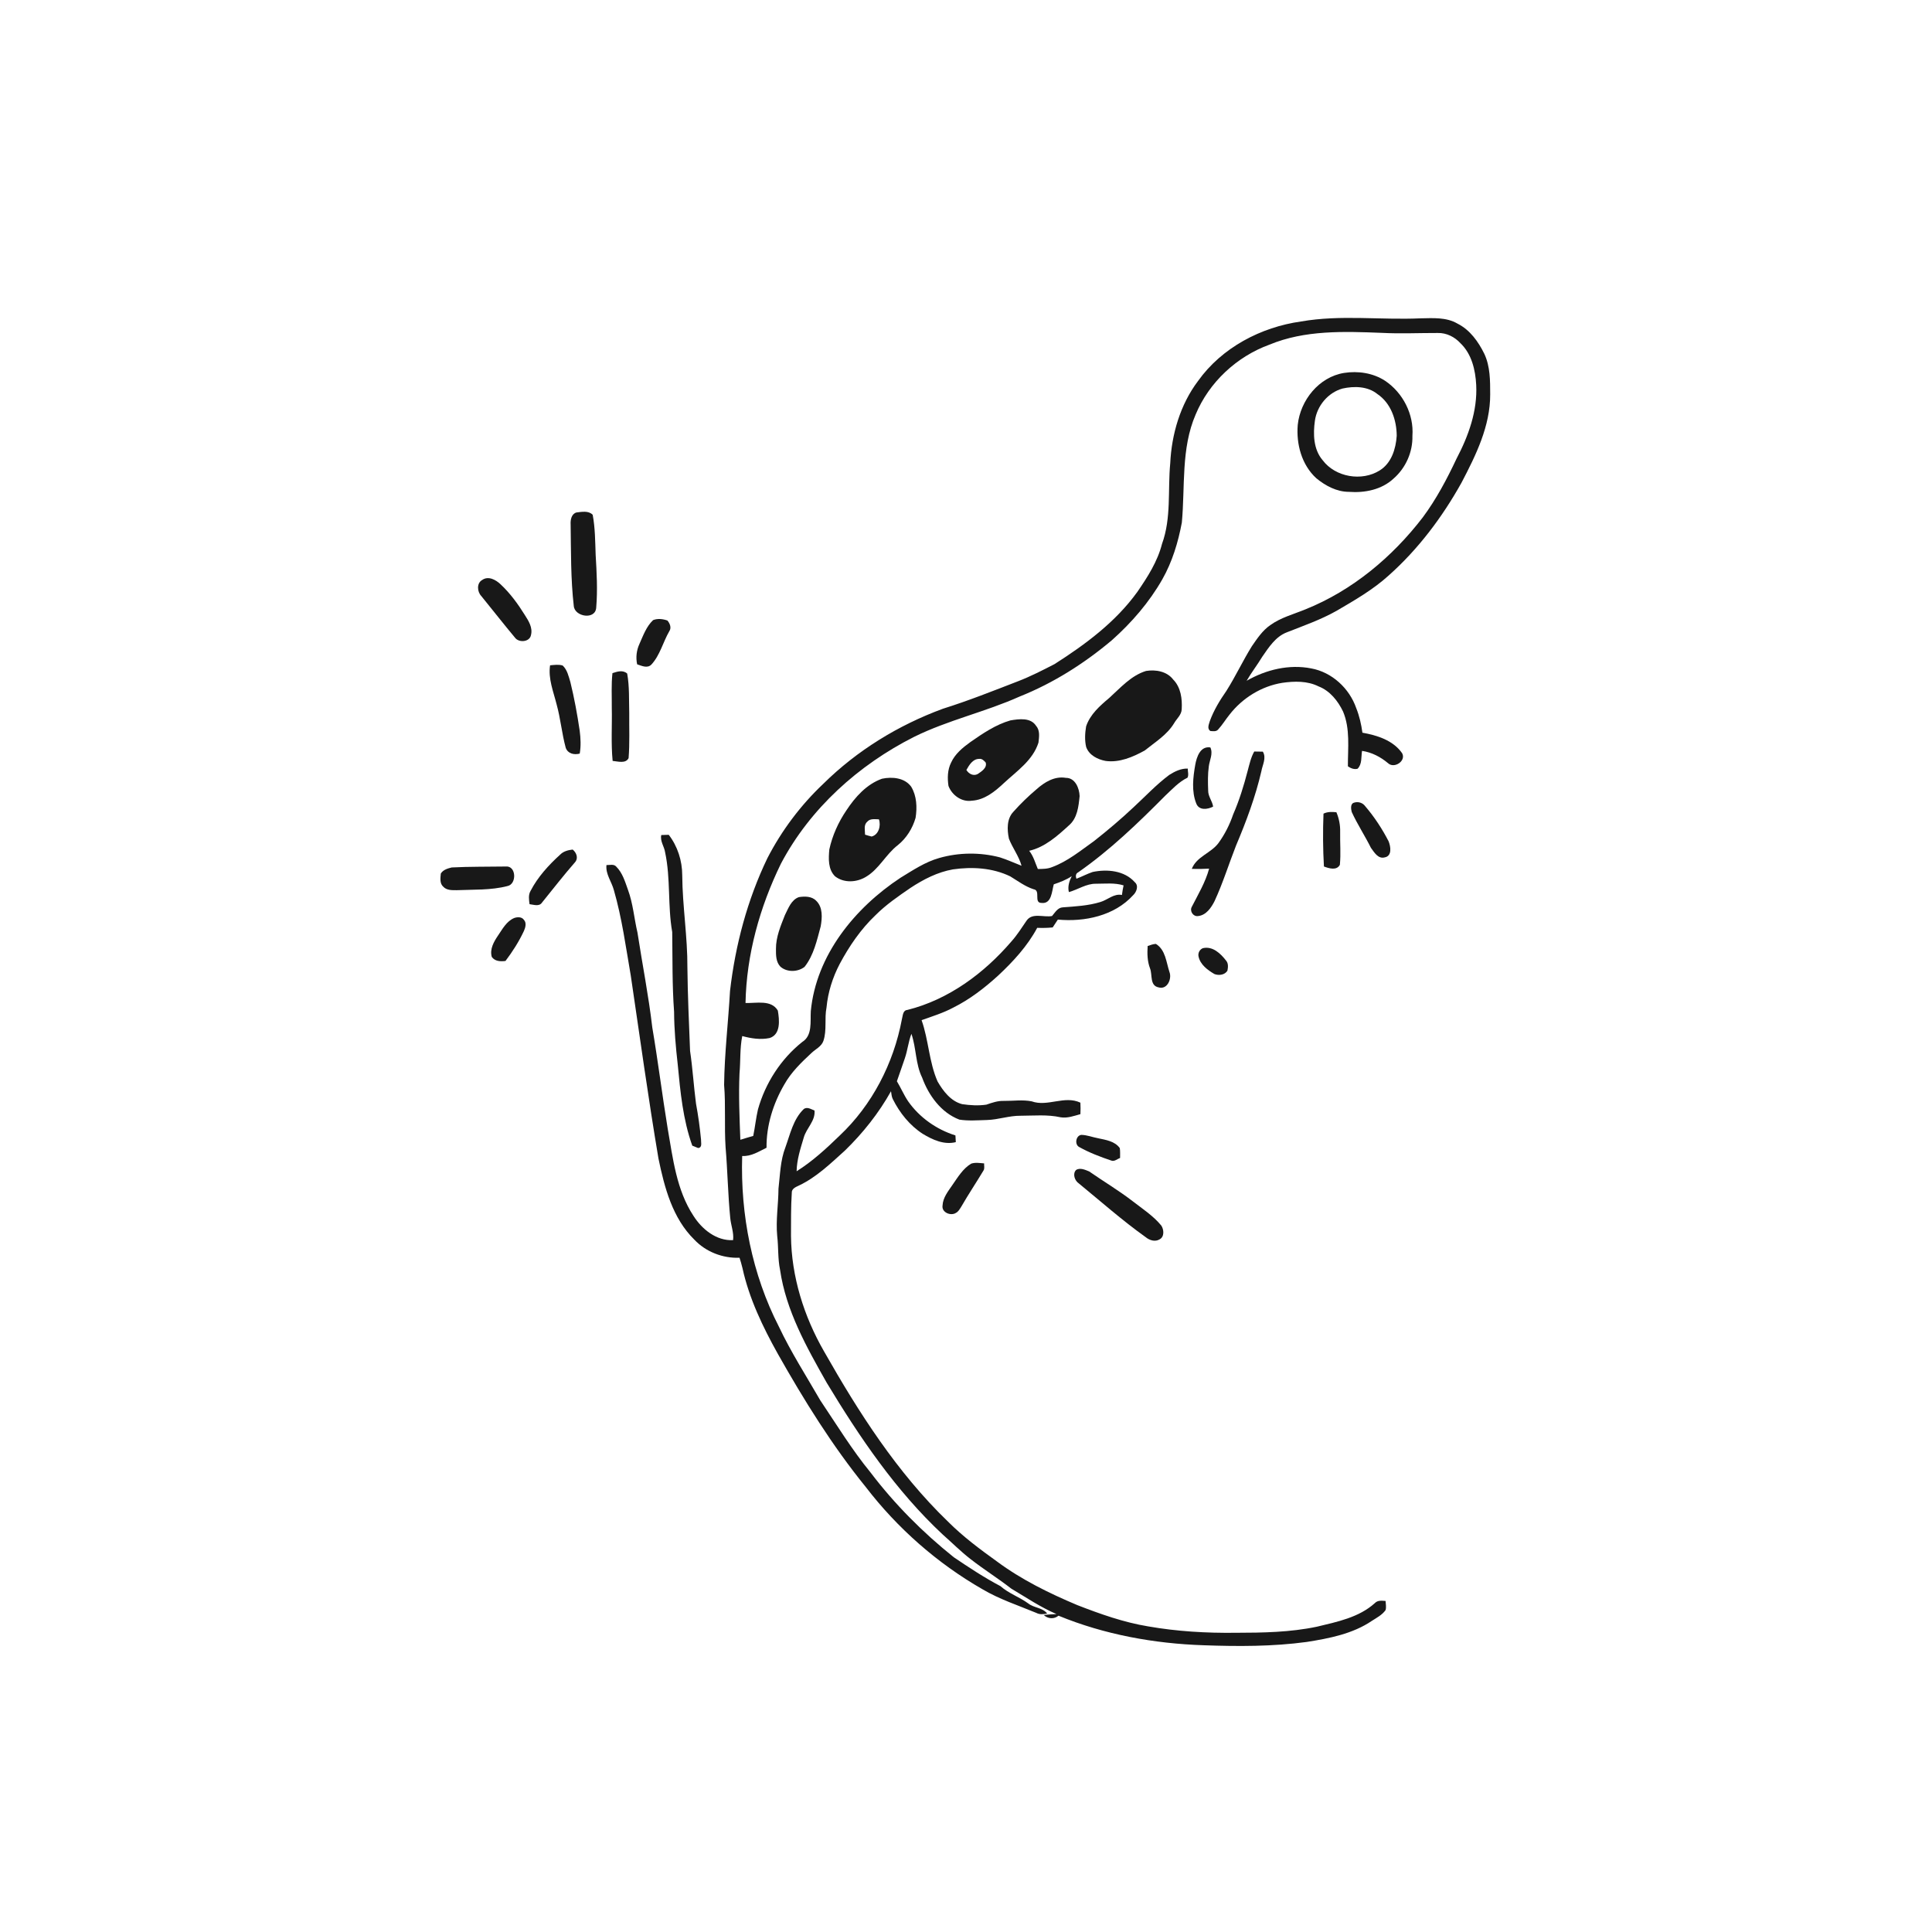 <svg xmlns="http://www.w3.org/2000/svg" width="1024pt" height="1024pt" viewBox="0 0 1024 1024" version="1.1">
<g id="#ffffffff">
<path fill="#ffffff" opacity="0" d=" M 0.00 0.00 L 1024.00 0.00 L 1024.00 1024.00 L 0.00 1024.00 L 0.00 0.00 M 689.60 170.39 C 668.33 173.36 647.59 184.24 634.97 201.95 C 625.57 214.43 620.99 230.07 620.25 245.55 C 618.89 259.77 620.90 274.54 615.90 288.24 C 613.51 297.63 608.22 305.86 602.79 313.75 C 591.31 329.68 575.29 341.57 558.89 352.01 C 552.61 355.24 546.30 358.48 539.71 361.03 C 526.48 366.14 513.29 371.41 499.75 375.65 C 476.18 384.32 454.30 397.73 436.40 415.40 C 424.38 426.75 414.31 440.15 406.74 454.84 C 396.10 476.92 389.74 500.92 386.93 525.21 C 385.99 541.81 384.00 558.36 383.79 575.00 C 384.70 585.99 383.85 597.03 384.57 608.03 C 385.63 620.51 385.82 633.05 387.04 645.52 C 387.40 649.47 389.04 653.28 388.55 657.30 C 379.71 657.76 372.07 651.54 367.56 644.44 C 358.53 630.71 356.67 614.04 353.90 598.24 C 350.98 580.39 348.75 562.42 345.73 544.59 C 343.77 527.74 340.45 511.09 337.88 494.33 C 336.10 486.75 335.53 478.88 332.81 471.54 C 331.29 467.27 329.94 462.64 326.65 459.35 C 325.34 457.81 323.17 458.56 321.44 458.50 C 320.90 463.32 324.21 467.33 325.38 471.82 C 329.66 486.66 331.71 502.00 334.34 517.19 C 339.13 549.48 343.56 581.85 349.00 614.05 C 352.17 629.39 356.44 645.68 367.98 657.01 C 374.08 663.51 383.09 666.99 391.97 666.63 C 392.53 668.44 393.09 670.25 393.52 672.11 C 397.06 688.25 404.29 703.28 412.30 717.63 C 426.15 742.17 441.08 766.21 458.86 788.13 C 475.67 810.03 496.79 828.60 520.74 842.34 C 529.72 847.65 539.67 850.89 549.27 854.87 C 551.07 855.83 553.09 855.62 555.02 855.21 C 552.62 852.04 548.05 852.27 545.02 849.87 C 540.31 846.44 534.63 844.56 530.25 840.68 C 521.66 836.16 513.56 830.79 505.52 825.37 C 489.12 812.26 474.16 797.23 461.45 780.50 C 451.57 768.44 443.44 755.12 434.77 742.21 C 427.32 729.29 419.24 716.70 412.85 703.20 C 398.60 675.42 392.41 643.81 393.37 612.70 C 398.16 612.99 402.16 610.32 406.28 608.33 C 406.14 596.56 409.80 584.91 415.70 574.80 C 419.32 568.32 424.71 563.11 430.10 558.11 C 432.25 556.04 435.42 554.69 436.43 551.67 C 438.34 545.98 436.90 539.84 438.07 534.00 C 438.83 525.91 441.31 518.05 445.08 510.87 C 450.14 501.42 456.25 492.45 464.06 485.05 C 469.62 479.49 476.12 475.03 482.58 470.60 C 489.45 466.08 496.90 462.23 505.08 460.79 C 515.27 459.32 526.07 459.95 535.46 464.50 C 539.48 466.94 543.28 469.84 547.82 471.32 C 551.80 471.87 547.70 478.58 552.02 478.57 C 557.44 479.22 557.47 472.38 558.53 468.71 C 561.84 467.60 565.12 466.34 568.04 464.39 C 566.74 466.99 565.80 469.89 566.52 472.82 C 571.36 471.51 575.76 468.30 580.92 468.40 C 585.79 468.41 590.78 467.79 595.52 469.27 C 595.17 470.95 594.85 472.65 594.65 474.36 C 590.38 473.47 587.11 476.95 583.25 478.08 C 576.81 480.07 570.00 480.40 563.32 480.91 C 560.56 481.05 559.21 483.68 557.59 485.51 C 553.15 486.36 547.06 483.54 544.06 488.03 C 541.49 491.76 539.08 495.64 536.04 499.02 C 521.56 515.88 502.73 529.85 480.91 535.29 C 478.40 535.50 478.54 538.50 478.00 540.33 C 473.62 563.58 462.27 585.69 444.97 601.95 C 437.90 608.81 430.60 615.55 422.22 620.79 C 422.33 614.66 424.26 608.78 426.00 602.97 C 427.38 597.94 432.26 594.13 431.71 588.59 C 429.91 587.96 427.73 586.38 425.93 587.90 C 420.43 593.26 418.82 601.08 416.30 608.05 C 413.57 615.06 413.48 622.65 412.61 630.02 C 412.57 638.37 411.14 646.69 411.93 655.04 C 412.65 661.03 412.21 667.12 413.45 673.06 C 416.60 694.71 427.54 714.07 438.15 732.84 C 455.61 761.78 474.82 790.15 499.66 813.33 C 504.63 817.68 509.27 822.42 514.53 826.44 C 521.50 831.88 529.02 836.57 535.99 842.00 C 543.88 846.68 551.51 851.88 559.97 855.49 C 557.71 855.62 555.45 855.69 553.23 856.02 C 555.44 858.06 558.68 858.30 561.03 856.35 C 585.37 866.36 611.72 871.15 637.97 872.02 C 656.17 872.67 674.50 872.72 692.58 870.27 C 704.53 868.37 716.94 866.00 727.13 859.08 C 729.71 857.42 732.59 855.95 734.39 853.37 C 734.84 851.78 734.47 850.13 734.38 848.54 C 732.40 848.40 730.19 848.09 728.69 849.69 C 720.25 857.31 708.69 859.61 697.97 862.19 C 683.86 865.15 669.36 865.39 655.00 865.41 C 639.48 865.60 623.92 864.70 608.62 862.03 C 595.64 859.90 583.21 855.49 570.99 850.74 C 556.08 844.46 541.42 837.27 528.39 827.60 C 519.34 821.10 510.36 814.40 502.48 806.51 C 475.52 780.52 455.16 748.68 436.78 716.30 C 426.08 697.71 419.45 676.58 419.24 655.04 C 419.27 647.45 419.17 639.85 419.66 632.27 C 419.51 630.06 421.76 629.15 423.40 628.38 C 432.75 623.97 440.23 616.66 447.83 609.82 C 457.37 600.55 465.75 590.00 472.25 578.38 C 472.50 579.78 472.54 581.27 473.22 582.57 C 476.88 589.88 482.17 596.50 489.09 600.97 C 494.31 604.11 500.37 606.93 506.60 605.35 C 506.55 604.46 506.45 602.69 506.40 601.80 C 496.38 598.65 487.37 592.32 481.32 583.70 C 479.05 580.33 477.48 576.56 475.37 573.09 C 476.76 569.00 478.25 564.95 479.61 560.85 C 481.05 556.63 481.46 552.12 483.07 547.96 C 485.69 555.53 485.19 563.90 488.76 571.18 C 492.22 580.62 498.81 589.74 508.48 593.42 C 513.29 594.18 518.21 593.76 523.07 593.63 C 529.10 593.47 534.90 591.30 540.95 591.37 C 548.00 591.35 555.16 590.63 562.10 592.18 C 565.69 592.78 569.23 591.47 572.64 590.52 C 572.74 588.48 572.74 586.45 572.63 584.43 C 564.21 580.47 555.29 586.77 546.80 583.73 C 541.93 582.77 536.95 583.57 532.04 583.50 C 528.82 583.39 525.78 584.47 522.78 585.49 C 518.55 586.11 514.21 585.85 509.99 585.23 C 503.98 583.71 499.86 578.28 496.91 573.16 C 492.39 562.84 492.20 551.27 488.46 540.71 C 494.12 538.68 499.91 536.91 505.24 534.06 C 514.02 529.69 521.84 523.64 529.06 517.06 C 537.03 509.61 544.55 501.44 549.74 491.77 C 552.48 491.87 555.22 491.84 557.95 491.55 C 558.87 490.17 559.77 488.79 560.68 487.40 C 574.86 488.73 590.62 485.41 600.54 474.52 C 602.36 472.85 603.69 469.46 601.46 467.58 C 595.96 461.37 586.77 460.56 579.11 462.17 C 576.17 463.17 573.42 464.65 570.53 465.75 C 570.03 464.48 570.08 463.03 571.45 462.36 C 588.35 450.59 603.22 436.23 617.69 421.65 C 621.37 418.23 624.81 414.40 629.40 412.19 C 630.16 410.71 629.51 408.95 629.55 407.37 C 625.96 407.23 622.68 408.86 619.73 410.72 C 612.91 415.81 607.08 422.07 600.84 427.83 C 594.12 434.14 587.08 440.12 579.83 445.81 C 572.76 450.83 565.92 456.50 557.70 459.55 C 555.29 460.57 552.64 460.56 550.07 460.59 C 548.68 457.31 547.76 453.76 545.49 450.94 C 553.78 449.03 560.40 443.11 566.51 437.51 C 571.04 433.69 571.66 427.45 572.22 421.95 C 572.07 417.75 569.87 412.22 564.91 412.28 C 558.97 411.26 553.60 414.56 549.36 418.35 C 545.03 422.01 540.93 425.96 537.17 430.20 C 533.54 433.95 533.74 439.76 534.75 444.51 C 536.65 449.45 540.03 453.71 541.44 458.87 C 537.62 457.39 533.88 455.66 529.97 454.42 C 519.49 451.67 508.22 451.78 497.80 454.76 C 490.32 456.86 483.83 461.26 477.26 465.25 C 453.07 481.21 432.58 506.25 429.74 535.95 C 429.41 541.47 430.70 548.86 425.21 552.26 C 413.87 561.31 405.66 574.04 401.74 587.98 C 400.66 592.63 400.20 597.39 399.23 602.06 C 396.94 602.69 394.67 603.41 392.40 604.10 C 391.96 592.41 391.44 580.70 391.95 568.99 C 392.55 562.38 392.09 555.67 393.41 549.13 C 398.12 550.41 403.11 551.20 407.95 550.17 C 413.92 548.23 413.10 540.52 412.27 535.63 C 408.80 529.72 400.81 531.82 395.14 531.60 C 395.64 505.97 402.70 480.74 413.91 457.76 C 429.38 428.45 455.11 405.38 484.51 390.54 C 502.46 381.67 522.21 377.36 540.45 369.17 C 558.28 362.06 574.67 351.66 589.33 339.32 C 599.78 330.02 609.08 319.28 616.03 307.10 C 621.32 297.79 624.44 287.45 626.40 276.97 C 628.18 257.86 625.90 237.78 633.71 219.71 C 640.83 202.61 655.47 188.99 672.84 182.67 C 691.62 174.88 712.37 175.65 732.27 176.42 C 742.19 176.95 752.12 176.46 762.04 176.49 C 766.64 176.37 771.01 178.56 774.08 181.92 C 780.02 187.60 782.01 196.08 782.42 204.02 C 783.14 217.77 778.30 231.13 771.98 243.13 C 766.90 253.92 761.28 264.54 754.16 274.14 C 737.98 295.24 716.79 312.96 691.98 322.94 C 685.68 325.54 678.89 327.29 673.29 331.32 C 669.14 334.17 666.33 338.45 663.51 342.51 C 658.72 350.22 654.88 358.48 650.03 366.16 C 646.54 371.17 643.33 376.44 641.23 382.20 C 640.75 383.91 639.66 386.11 641.47 387.44 C 642.83 387.55 644.59 387.88 645.61 386.68 C 647.88 384.23 649.59 381.33 651.70 378.74 C 658.52 369.97 668.60 363.70 679.60 361.92 C 686.04 361.00 692.92 360.82 698.89 363.81 C 704.90 366.14 709.13 371.48 711.85 377.13 C 715.71 386.32 714.37 396.47 714.41 406.16 C 715.90 407.19 717.66 407.94 719.52 407.46 C 722.03 405.03 721.37 401.13 721.91 397.98 C 727.05 398.74 731.71 401.17 735.66 404.48 C 738.93 407.60 745.40 403.34 743.16 399.22 C 738.39 392.37 729.94 389.74 722.11 388.34 C 721.50 383.88 720.50 379.48 718.82 375.29 C 715.19 364.84 706.00 356.30 695.01 354.28 C 683.25 351.95 671.00 354.94 660.74 360.83 C 663.28 356.44 666.40 352.43 669.02 348.09 C 672.50 343.09 676.06 337.45 682.01 335.16 C 690.98 331.62 700.14 328.44 708.56 323.66 C 718.11 318.07 727.78 312.51 736.02 305.03 C 751.69 291.09 764.46 274.08 774.65 255.80 C 782.26 241.27 789.90 225.78 789.83 208.99 C 789.82 201.76 789.86 194.22 786.72 187.53 C 783.54 181.07 779.11 174.83 772.51 171.53 C 766.62 168.06 759.54 168.61 752.98 168.72 C 731.87 169.70 710.54 166.72 689.60 170.39 M 712.38 197.66 C 699.08 199.80 689.18 212.16 687.83 225.22 C 686.99 235.40 689.90 246.34 697.61 253.43 C 702.48 257.46 708.47 260.68 714.94 260.69 C 723.33 261.33 732.34 259.55 738.64 253.64 C 745.09 248.02 748.83 239.57 748.61 231.02 C 749.46 219.60 743.56 208.13 734.10 201.81 C 727.73 197.67 719.80 196.50 712.38 197.66 M 305.54 271.62 C 302.87 272.36 302.30 275.53 302.45 277.94 C 302.67 292.34 302.47 306.80 304.11 321.12 C 304.50 326.95 315.70 328.76 316.01 321.96 C 316.79 312.69 316.26 303.34 315.71 294.07 C 315.45 286.98 315.45 279.83 314.14 272.85 C 311.91 270.55 308.37 271.29 305.54 271.62 M 255.55 307.41 C 252.54 309.13 252.92 313.64 255.09 315.91 C 261.07 323.24 266.88 330.72 272.96 337.98 C 274.96 340.76 280.77 340.36 281.43 336.59 C 282.44 332.68 280.18 329.10 278.16 325.96 C 274.51 320.08 270.38 314.43 265.31 309.69 C 262.80 307.29 258.83 305.09 255.55 307.41 M 338.93 341.26 C 337.37 344.65 336.91 348.45 337.70 352.11 C 340.11 352.87 343.03 354.40 345.22 352.27 C 349.85 347.27 351.39 340.35 354.75 334.54 C 356.01 332.76 355.04 330.33 353.73 328.89 C 351.34 328.04 348.54 327.71 346.15 328.68 C 342.57 332.07 340.90 336.86 338.93 341.26 M 291.55 352.63 C 290.48 359.74 293.33 366.57 295.02 373.34 C 297.11 380.89 297.79 388.77 299.84 396.31 C 300.95 399.50 304.31 400.21 307.27 399.42 C 307.96 395.41 307.77 391.31 307.25 387.29 C 305.97 378.62 304.39 369.99 302.30 361.48 C 301.36 358.42 300.66 355.01 298.23 352.74 C 296.06 352.07 293.76 352.44 291.55 352.63 M 607.43 355.62 C 599.50 358.04 593.88 364.54 587.93 369.92 C 582.97 374.08 577.76 378.66 575.66 384.99 C 575.06 388.59 574.85 392.36 575.69 395.93 C 577.26 400.29 581.74 402.52 586.03 403.32 C 593.37 404.30 600.46 401.24 606.74 397.78 C 612.22 393.34 618.54 389.53 622.28 383.35 C 623.67 380.91 626.24 378.89 626.33 375.90 C 626.66 370.40 625.87 364.27 621.82 360.18 C 618.52 355.83 612.54 354.78 607.43 355.62 M 324.61 356.78 C 323.94 362.83 324.32 368.93 324.26 375.00 C 324.48 384.43 323.79 393.90 324.71 403.30 C 327.45 403.53 331.60 404.90 333.17 401.82 C 333.80 393.91 333.44 385.94 333.51 378.01 C 333.32 370.99 333.67 363.93 332.42 356.99 C 330.07 354.95 327.21 355.94 324.61 356.78 M 535.53 381.83 C 527.70 384.08 520.91 388.74 514.29 393.33 C 510.25 396.26 506.19 399.57 504.09 404.22 C 502.18 408.02 502.10 412.44 502.71 416.56 C 504.52 421.42 509.70 425.20 515.02 424.39 C 521.85 424.02 527.32 419.52 532.08 415.05 C 538.95 408.67 547.45 402.98 550.41 393.60 C 550.74 390.66 551.32 387.19 549.18 384.77 C 546.32 380.18 540.07 381.06 535.53 381.83 M 633.52 405.28 C 632.34 412.00 631.46 419.34 634.03 425.84 C 635.50 429.68 640.01 429.05 642.98 427.53 C 642.56 424.55 640.30 422.12 640.36 419.04 C 640.19 414.74 640.11 410.41 640.70 406.14 C 641.13 402.80 643.06 399.47 641.51 396.15 C 636.20 395.34 634.28 401.13 633.52 405.28 M 661.28 408.59 C 659.24 416.47 656.83 424.27 653.57 431.74 C 651.74 437.12 649.15 442.24 645.81 446.84 C 641.83 452.21 634.22 453.96 631.67 460.53 C 634.73 460.63 637.79 460.57 640.86 460.40 C 638.92 467.60 635.03 474.05 631.67 480.65 C 630.43 482.87 632.39 485.92 634.97 485.53 C 639.27 485.13 641.98 481.11 643.76 477.57 C 648.17 468.03 651.28 457.98 655.11 448.21 C 660.53 435.41 665.41 422.34 668.55 408.78 C 669.14 405.36 671.36 401.72 669.33 398.39 C 667.80 398.36 666.28 398.33 664.77 398.32 C 662.98 401.50 662.23 405.10 661.28 408.59 M 467.48 412.74 C 459.30 415.66 453.25 422.45 448.59 429.53 C 444.34 435.80 441.16 442.83 439.55 450.25 C 439.12 455.08 438.83 460.78 442.60 464.47 C 447.24 468.10 453.91 467.74 458.82 464.83 C 465.93 460.70 469.47 452.83 475.88 447.93 C 480.44 444.25 483.67 439.07 485.28 433.47 C 486.15 427.94 485.91 421.87 482.95 416.97 C 479.47 412.18 472.84 411.61 467.48 412.74 M 717.40 425.52 C 715.68 426.23 716.04 428.89 716.46 430.41 C 719.46 436.93 723.42 442.95 726.62 449.37 C 728.37 451.74 730.42 455.38 733.92 454.43 C 737.91 453.72 737.11 448.69 735.99 445.91 C 732.59 439.32 728.47 433.02 723.65 427.38 C 722.22 425.37 719.69 424.66 717.40 425.52 M 701.48 431.25 C 701.12 440.58 701.17 449.94 701.71 459.26 C 704.37 460.25 708.45 461.58 710.16 458.36 C 710.72 452.58 710.20 446.75 710.31 440.95 C 710.41 437.37 709.71 433.80 708.32 430.51 C 706.00 430.26 703.62 430.20 701.48 431.25 M 350.49 442.59 C 349.77 445.90 352.08 448.62 352.53 451.78 C 355.51 465.67 353.83 480.04 356.29 494.01 C 356.49 508.09 356.24 522.21 357.28 536.27 C 357.33 545.61 358.16 554.91 359.21 564.19 C 360.60 578.71 361.97 593.39 366.92 607.22 C 367.93 607.66 368.96 608.08 370.01 608.47 C 372.39 608.25 371.47 605.60 371.56 604.00 C 370.95 597.61 370.07 591.25 368.90 584.94 C 367.68 575.64 367.12 566.27 365.75 557.00 C 365.18 542.33 364.49 527.67 364.34 512.99 C 364.44 496.57 361.72 480.33 361.60 463.93 C 361.59 456.22 359.16 448.58 354.45 442.46 C 353.13 442.47 351.81 442.52 350.49 442.59 M 296.94 452.93 C 290.81 458.50 285.08 464.75 281.23 472.15 C 279.94 474.31 280.36 476.88 280.67 479.24 C 282.86 479.47 285.79 480.67 287.30 478.35 C 293.12 471.16 298.79 463.84 304.88 456.88 C 306.64 454.71 305.49 451.85 303.52 450.28 C 301.14 450.56 298.69 451.17 296.94 452.93 M 239.41 459.77 C 237.27 460.30 234.86 460.99 233.64 463.00 C 233.43 465.34 232.96 468.24 234.96 469.99 C 236.74 471.91 239.52 471.82 241.93 471.82 C 250.96 471.43 260.14 471.91 268.96 469.63 C 274.01 468.65 273.73 458.62 267.94 459.27 C 258.43 459.42 248.89 459.28 239.41 459.77 M 423.43 475.49 C 419.38 476.92 417.80 481.48 416.02 485.02 C 413.75 490.77 411.22 496.68 411.28 502.98 C 411.25 506.21 411.23 509.89 413.65 512.37 C 417.12 515.42 422.87 515.25 426.43 512.46 C 431.32 506.28 432.97 498.40 434.99 490.97 C 435.78 486.46 436.21 480.87 432.59 477.42 C 430.24 474.97 426.53 475.01 423.43 475.49 M 272.51 486.58 C 268.45 488.29 266.32 492.42 263.95 495.87 C 261.73 499.16 259.47 503.09 260.66 507.20 C 262.36 509.56 265.28 509.67 267.92 509.33 C 271.67 504.37 275.04 499.09 277.68 493.45 C 278.48 491.66 279.20 489.14 277.68 487.53 C 276.55 485.86 274.19 485.97 272.51 486.58 M 608.28 501.40 C 608.02 505.41 608.09 509.52 609.56 513.32 C 610.87 516.69 609.31 522.42 614.07 523.33 C 618.66 524.70 621.24 518.80 619.83 515.16 C 618.10 509.94 617.79 503.49 612.66 500.29 C 611.13 500.33 609.70 500.95 608.28 501.40 M 637.56 502.55 C 635.88 503.18 634.85 505.14 635.24 506.91 C 636.15 511.29 640.03 514.12 643.66 516.26 C 645.97 517.15 649.17 516.79 650.56 514.49 C 650.92 512.72 651.13 510.59 649.85 509.14 C 646.95 505.39 642.75 501.35 637.56 502.55 M 571.95 607.92 C 577.36 610.95 583.17 613.16 589.03 615.13 C 590.69 615.76 592.18 614.27 593.67 613.73 C 593.66 611.99 593.77 610.24 593.52 608.52 C 590.88 604.83 586.09 604.18 582.00 603.29 C 579.01 602.75 576.12 601.54 573.07 601.51 C 570.17 601.95 569.50 606.61 571.95 607.92 M 514.71 616.77 C 510.35 619.42 507.68 623.93 504.84 628.01 C 502.56 631.36 499.76 634.73 499.57 638.97 C 498.99 642.61 503.91 644.64 506.66 642.86 C 507.99 642.17 508.71 640.78 509.49 639.57 C 513.24 633.05 517.43 626.80 521.30 620.35 C 521.98 619.23 521.52 617.84 521.61 616.62 C 519.32 616.45 516.93 616.00 514.71 616.77 M 570.32 620.14 C 568.40 622.11 569.56 625.73 571.76 627.21 C 583.50 636.82 594.88 646.91 607.25 655.73 C 609.26 657.39 612.23 658.35 614.63 656.87 C 617.24 655.51 616.92 651.66 615.50 649.56 C 611.24 644.40 605.57 640.72 600.33 636.66 C 592.95 630.97 584.93 626.20 577.29 620.89 C 575.21 620.03 572.36 618.73 570.32 620.14 Z" />
<path fill="#ffffff" opacity="0" d=" M 711.52 205.94 C 717.72 204.57 724.89 204.68 730.06 208.86 C 737.25 213.70 740.24 222.64 740.29 230.98 C 739.82 237.92 737.52 245.44 731.29 249.33 C 721.83 255.29 707.82 252.94 701.05 243.94 C 696.13 238.20 695.92 230.08 696.93 222.96 C 698.04 215.10 703.84 208.13 711.52 205.94 Z" />
<path fill="#ffffff" opacity="0" d=" M 512.21 408.10 C 513.68 405.52 515.56 402.24 518.95 402.23 C 520.43 401.99 521.55 403.13 522.44 404.16 C 523.29 406.99 520.20 408.90 518.19 410.26 C 515.88 411.48 513.45 410.15 512.21 408.10 Z" />
<path fill="#ffffff" opacity="0" d=" M 459.60 435.60 C 461.12 433.71 463.73 434.23 465.84 434.26 C 467.02 437.58 465.75 442.43 461.98 443.38 C 460.81 443.09 459.64 442.76 458.50 442.39 C 458.50 440.13 457.66 437.31 459.60 435.60 Z" />
</g>
<g id="#181818ff">
<path fill="#181818" opacity="1.00" d=" M 689.60 170.39 C 710.54 166.72 731.87 169.70 752.98 168.72 C 759.54 168.61 766.62 168.06 772.51 171.53 C 779.11 174.83 783.54 181.07 786.72 187.53 C 789.86 194.22 789.82 201.76 789.83 208.99 C 789.90 225.78 782.26 241.27 774.65 255.80 C 764.46 274.08 751.69 291.09 736.02 305.03 C 727.78 312.51 718.11 318.07 708.56 323.66 C 700.14 328.44 690.98 331.62 682.01 335.16 C 676.06 337.45 672.50 343.09 669.02 348.09 C 666.40 352.43 663.28 356.44 660.74 360.83 C 671.00 354.94 683.25 351.95 695.01 354.28 C 706.00 356.30 715.19 364.84 718.82 375.29 C 720.50 379.48 721.50 383.88 722.11 388.34 C 729.94 389.74 738.39 392.37 743.16 399.22 C 745.40 403.34 738.93 407.60 735.66 404.48 C 731.71 401.17 727.05 398.74 721.91 397.98 C 721.37 401.13 722.03 405.03 719.52 407.46 C 717.66 407.94 715.90 407.19 714.41 406.16 C 714.37 396.47 715.71 386.32 711.85 377.13 C 709.13 371.48 704.90 366.14 698.89 363.81 C 692.92 360.82 686.04 361.00 679.60 361.92 C 668.60 363.70 658.52 369.97 651.70 378.74 C 649.59 381.33 647.88 384.23 645.61 386.68 C 644.59 387.88 642.83 387.55 641.47 387.44 C 639.66 386.11 640.75 383.91 641.23 382.20 C 643.33 376.44 646.54 371.17 650.03 366.16 C 654.88 358.48 658.72 350.22 663.51 342.51 C 666.33 338.45 669.14 334.17 673.29 331.32 C 678.89 327.29 685.68 325.54 691.98 322.94 C 716.79 312.96 737.98 295.24 754.16 274.14 C 761.28 264.54 766.90 253.92 771.98 243.13 C 778.30 231.13 783.14 217.77 782.42 204.02 C 782.01 196.08 780.02 187.60 774.08 181.92 C 771.01 178.56 766.64 176.37 762.04 176.49 C 752.12 176.46 742.19 176.95 732.27 176.42 C 712.37 175.65 691.62 174.88 672.84 182.67 C 655.47 188.99 640.83 202.61 633.71 219.71 C 625.90 237.78 628.18 257.86 626.40 276.97 C 624.44 287.45 621.32 297.79 616.03 307.10 C 609.08 319.28 599.78 330.02 589.33 339.32 C 574.67 351.66 558.28 362.06 540.45 369.17 C 522.21 377.36 502.46 381.67 484.51 390.54 C 455.11 405.38 429.38 428.45 413.91 457.76 C 402.70 480.74 395.64 505.97 395.14 531.60 C 400.81 531.82 408.80 529.72 412.27 535.63 C 413.10 540.52 413.92 548.23 407.95 550.17 C 403.11 551.20 398.12 550.41 393.41 549.13 C 392.09 555.67 392.55 562.38 391.95 568.99 C 391.44 580.70 391.96 592.41 392.40 604.10 C 394.67 603.41 396.94 602.69 399.23 602.06 C 400.20 597.39 400.66 592.63 401.74 587.98 C 405.66 574.04 413.87 561.31 425.21 552.26 C 430.70 548.86 429.41 541.47 429.74 535.95 C 432.58 506.25 453.07 481.21 477.26 465.25 C 483.83 461.26 490.32 456.86 497.80 454.76 C 508.22 451.78 519.49 451.67 529.97 454.42 C 533.88 455.66 537.62 457.39 541.44 458.87 C 540.03 453.71 536.65 449.45 534.75 444.51 C 533.74 439.76 533.54 433.95 537.17 430.20 C 540.93 425.96 545.03 422.01 549.36 418.35 C 553.60 414.56 558.97 411.26 564.91 412.28 C 569.87 412.22 572.07 417.75 572.22 421.95 C 571.66 427.45 571.04 433.69 566.51 437.51 C 560.40 443.11 553.78 449.03 545.49 450.94 C 547.76 453.76 548.68 457.31 550.07 460.59 C 552.64 460.56 555.29 460.57 557.70 459.55 C 565.92 456.50 572.76 450.83 579.83 445.81 C 587.08 440.12 594.12 434.14 600.84 427.83 C 607.08 422.07 612.91 415.81 619.73 410.72 C 622.68 408.86 625.96 407.23 629.55 407.37 C 629.51 408.95 630.16 410.71 629.40 412.19 C 624.81 414.40 621.37 418.23 617.69 421.65 C 603.22 436.23 588.35 450.59 571.45 462.36 C 570.08 463.03 570.03 464.48 570.53 465.75 C 573.42 464.65 576.17 463.17 579.11 462.17 C 586.77 460.56 595.96 461.37 601.46 467.58 C 603.69 469.46 602.36 472.85 600.54 474.52 C 590.62 485.41 574.86 488.73 560.68 487.40 C 559.77 488.79 558.87 490.17 557.95 491.55 C 555.22 491.84 552.48 491.87 549.74 491.77 C 544.55 501.44 537.03 509.61 529.06 517.06 C 521.84 523.64 514.02 529.69 505.24 534.06 C 499.91 536.91 494.12 538.68 488.46 540.71 C 492.20 551.27 492.39 562.84 496.91 573.16 C 499.86 578.28 503.98 583.71 509.99 585.23 C 514.21 585.85 518.55 586.11 522.78 585.49 C 525.78 584.47 528.82 583.39 532.04 583.50 C 536.95 583.57 541.93 582.77 546.80 583.73 C 555.29 586.77 564.21 580.47 572.63 584.43 C 572.74 586.45 572.74 588.48 572.64 590.52 C 569.23 591.47 565.69 592.78 562.10 592.18 C 555.16 590.63 548.00 591.35 540.95 591.37 C 534.90 591.30 529.10 593.47 523.07 593.63 C 518.21 593.76 513.29 594.18 508.48 593.42 C 498.81 589.74 492.22 580.62 488.76 571.18 C 485.19 563.90 485.69 555.53 483.07 547.96 C 481.46 552.12 481.05 556.63 479.61 560.85 C 478.25 564.95 476.76 569.00 475.37 573.09 C 477.48 576.56 479.05 580.33 481.32 583.70 C 487.37 592.32 496.38 598.65 506.40 601.80 C 506.45 602.69 506.55 604.46 506.60 605.35 C 500.37 606.93 494.31 604.11 489.09 600.97 C 482.17 596.50 476.88 589.88 473.22 582.57 C 472.54 581.27 472.50 579.78 472.25 578.38 C 465.75 590.00 457.37 600.55 447.83 609.82 C 440.23 616.66 432.75 623.97 423.40 628.38 C 421.76 629.15 419.51 630.06 419.66 632.27 C 419.17 639.85 419.27 647.45 419.24 655.04 C 419.45 676.58 426.08 697.71 436.78 716.30 C 455.16 748.68 475.52 780.52 502.48 806.51 C 510.36 814.40 519.34 821.10 528.39 827.60 C 541.42 837.27 556.08 844.46 570.99 850.74 C 583.21 855.49 595.64 859.90 608.62 862.03 C 623.92 864.70 639.48 865.60 655.00 865.41 C 669.36 865.39 683.86 865.15 697.97 862.19 C 708.69 859.61 720.25 857.31 728.69 849.69 C 730.19 848.09 732.40 848.40 734.38 848.54 C 734.47 850.13 734.84 851.78 734.39 853.37 C 732.59 855.95 729.71 857.42 727.13 859.08 C 716.94 866.00 704.53 868.37 692.58 870.27 C 674.50 872.72 656.17 872.67 637.97 872.02 C 611.72 871.15 585.37 866.36 561.03 856.35 C 558.68 858.30 555.44 858.06 553.23 856.02 C 555.45 855.69 557.71 855.62 559.97 855.49 C 551.51 851.88 543.88 846.68 535.99 842.00 C 529.02 836.57 521.50 831.88 514.53 826.44 C 509.27 822.42 504.63 817.68 499.66 813.33 C 474.82 790.15 455.61 761.78 438.15 732.84 C 427.54 714.07 416.60 694.71 413.45 673.06 C 412.21 667.12 412.65 661.03 411.93 655.04 C 411.14 646.69 412.57 638.37 412.61 630.02 C 413.48 622.65 413.57 615.06 416.30 608.05 C 418.82 601.08 420.43 593.26 425.93 587.90 C 427.73 586.38 429.91 587.96 431.71 588.59 C 432.26 594.13 427.38 597.94 426.00 602.97 C 424.26 608.78 422.33 614.66 422.22 620.79 C 430.60 615.55 437.90 608.81 444.97 601.95 C 462.27 585.69 473.62 563.58 478.00 540.33 C 478.54 538.50 478.40 535.50 480.91 535.29 C 502.73 529.85 521.56 515.88 536.04 499.02 C 539.08 495.64 541.49 491.76 544.06 488.03 C 547.06 483.54 553.15 486.36 557.59 485.51 C 559.21 483.68 560.56 481.05 563.32 480.91 C 570.00 480.40 576.81 480.07 583.25 478.08 C 587.11 476.95 590.38 473.47 594.65 474.36 C 594.85 472.65 595.17 470.95 595.52 469.27 C 590.78 467.79 585.79 468.41 580.92 468.40 C 575.76 468.30 571.36 471.51 566.52 472.82 C 565.80 469.89 566.74 466.99 568.04 464.39 C 565.12 466.34 561.84 467.60 558.53 468.71 C 557.47 472.38 557.44 479.22 552.02 478.57 C 547.70 478.58 551.80 471.87 547.82 471.32 C 543.28 469.84 539.48 466.94 535.46 464.50 C 526.07 459.95 515.27 459.32 505.08 460.79 C 496.90 462.23 489.45 466.08 482.58 470.60 C 476.12 475.03 469.62 479.49 464.06 485.05 C 456.25 492.45 450.14 501.42 445.08 510.87 C 441.31 518.05 438.83 525.91 438.07 534.00 C 436.90 539.84 438.34 545.98 436.43 551.67 C 435.42 554.69 432.25 556.04 430.10 558.11 C 424.71 563.11 419.32 568.32 415.70 574.80 C 409.80 584.91 406.14 596.56 406.28 608.33 C 402.16 610.32 398.16 612.99 393.37 612.70 C 392.41 643.81 398.60 675.42 412.85 703.20 C 419.24 716.70 427.32 729.29 434.77 742.21 C 443.44 755.12 451.57 768.44 461.45 780.50 C 474.16 797.23 489.12 812.26 505.52 825.37 C 513.56 830.79 521.66 836.16 530.25 840.68 C 534.63 844.56 540.31 846.44 545.02 849.87 C 548.05 852.27 552.62 852.04 555.02 855.21 C 553.09 855.62 551.07 855.83 549.27 854.87 C 539.67 850.89 529.72 847.65 520.74 842.34 C 496.79 828.60 475.67 810.03 458.86 788.13 C 441.08 766.21 426.15 742.17 412.30 717.63 C 404.29 703.28 397.06 688.25 393.52 672.11 C 393.09 670.25 392.53 668.44 391.97 666.63 C 383.09 666.99 374.08 663.51 367.98 657.01 C 356.44 645.68 352.17 629.39 349.00 614.05 C 343.56 581.85 339.13 549.48 334.34 517.19 C 331.71 502.00 329.66 486.66 325.38 471.82 C 324.21 467.33 320.90 463.32 321.44 458.50 C 323.17 458.56 325.34 457.81 326.65 459.35 C 329.94 462.64 331.29 467.27 332.81 471.54 C 335.53 478.88 336.10 486.75 337.88 494.33 C 340.45 511.09 343.77 527.74 345.73 544.59 C 348.75 562.42 350.98 580.39 353.90 598.24 C 356.67 614.04 358.53 630.71 367.56 644.44 C 372.07 651.54 379.71 657.76 388.55 657.30 C 389.04 653.28 387.40 649.47 387.04 645.52 C 385.82 633.05 385.63 620.51 384.57 608.03 C 383.85 597.03 384.70 585.99 383.79 575.00 C 384.00 558.36 385.99 541.81 386.93 525.21 C 389.74 500.92 396.10 476.92 406.74 454.84 C 414.31 440.15 424.38 426.75 436.40 415.40 C 454.30 397.73 476.18 384.32 499.75 375.65 C 513.29 371.41 526.48 366.14 539.71 361.03 C 546.30 358.48 552.61 355.24 558.89 352.01 C 575.29 341.57 591.31 329.68 602.79 313.75 C 608.22 305.86 613.51 297.63 615.90 288.24 C 620.90 274.54 618.89 259.77 620.25 245.55 C 620.99 230.07 625.57 214.43 634.97 201.95 C 647.59 184.24 668.33 173.36 689.60 170.39 Z" />
<path fill="#181818" opacity="1.00" d=" M 712.38 197.66 C 719.80 196.50 727.73 197.67 734.10 201.81 C 743.56 208.13 749.46 219.60 748.61 231.02 C 748.83 239.57 745.09 248.02 738.64 253.64 C 732.34 259.55 723.33 261.33 714.94 260.69 C 708.47 260.68 702.48 257.46 697.61 253.43 C 689.90 246.34 686.99 235.40 687.83 225.22 C 689.18 212.16 699.08 199.80 712.38 197.66 M 711.52 205.94 C 703.84 208.13 698.04 215.10 696.93 222.96 C 695.92 230.08 696.13 238.20 701.05 243.94 C 707.82 252.94 721.83 255.29 731.29 249.33 C 737.52 245.44 739.82 237.92 740.29 230.98 C 740.24 222.64 737.25 213.70 730.06 208.86 C 724.89 204.68 717.72 204.57 711.52 205.94 Z" />
<path fill="#181818" opacity="1.00" d=" M 305.54 271.62 C 308.37 271.29 311.91 270.55 314.14 272.85 C 315.45 279.83 315.45 286.98 315.71 294.07 C 316.26 303.34 316.79 312.69 316.01 321.96 C 315.70 328.76 304.50 326.95 304.11 321.12 C 302.47 306.80 302.67 292.34 302.45 277.94 C 302.30 275.53 302.87 272.36 305.54 271.62 Z" />
<path fill="#181818" opacity="1.00" d=" M 255.55 307.41 C 258.83 305.09 262.80 307.29 265.31 309.69 C 270.38 314.43 274.51 320.08 278.16 325.96 C 280.18 329.10 282.44 332.68 281.43 336.59 C 280.77 340.36 274.96 340.76 272.96 337.98 C 266.88 330.72 261.07 323.24 255.09 315.91 C 252.92 313.64 252.54 309.13 255.55 307.41 Z" />
<path fill="#181818" opacity="1.00" d=" M 338.93 341.26 C 340.90 336.86 342.57 332.07 346.15 328.68 C 348.54 327.71 351.34 328.04 353.73 328.89 C 355.04 330.33 356.01 332.76 354.75 334.54 C 351.39 340.35 349.85 347.27 345.22 352.27 C 343.03 354.40 340.11 352.87 337.70 352.11 C 336.91 348.45 337.37 344.65 338.93 341.26 Z" />
<path fill="#181818" opacity="1.00" d=" M 291.55 352.63 C 293.76 352.44 296.06 352.07 298.23 352.74 C 300.66 355.01 301.36 358.42 302.30 361.48 C 304.39 369.99 305.97 378.62 307.25 387.29 C 307.77 391.31 307.96 395.41 307.27 399.42 C 304.31 400.21 300.95 399.50 299.84 396.31 C 297.79 388.77 297.11 380.89 295.02 373.34 C 293.33 366.57 290.48 359.74 291.55 352.63 Z" />
<path fill="#181818" opacity="1.00" d=" M 607.43 355.62 C 612.54 354.78 618.52 355.83 621.82 360.18 C 625.87 364.27 626.66 370.40 626.33 375.90 C 626.24 378.89 623.67 380.91 622.28 383.35 C 618.54 389.53 612.22 393.34 606.74 397.78 C 600.46 401.24 593.37 404.30 586.03 403.32 C 581.74 402.52 577.26 400.29 575.69 395.93 C 574.85 392.36 575.06 388.59 575.66 384.99 C 577.76 378.66 582.97 374.08 587.93 369.92 C 593.88 364.54 599.50 358.04 607.43 355.62 Z" />
<path fill="#181818" opacity="1.00" d=" M 324.61 356.78 C 327.21 355.94 330.07 354.95 332.42 356.99 C 333.67 363.93 333.32 370.99 333.51 378.01 C 333.44 385.94 333.80 393.91 333.17 401.82 C 331.60 404.90 327.45 403.53 324.71 403.30 C 323.79 393.90 324.48 384.43 324.26 375.00 C 324.32 368.93 323.94 362.83 324.61 356.78 Z" />
<path fill="#181818" opacity="1.00" d=" M 535.53 381.83 C 540.07 381.06 546.32 380.18 549.18 384.77 C 551.32 387.19 550.74 390.66 550.41 393.60 C 547.45 402.98 538.95 408.67 532.08 415.05 C 527.32 419.52 521.85 424.02 515.02 424.39 C 509.70 425.20 504.52 421.42 502.71 416.56 C 502.10 412.44 502.18 408.02 504.09 404.22 C 506.19 399.57 510.25 396.26 514.29 393.33 C 520.91 388.74 527.70 384.08 535.53 381.83 M 512.21 408.10 C 513.45 410.15 515.88 411.48 518.19 410.26 C 520.20 408.90 523.29 406.99 522.44 404.16 C 521.55 403.13 520.43 401.99 518.95 402.23 C 515.56 402.24 513.68 405.52 512.21 408.10 Z" />
<path fill="#181818" opacity="1.00" d=" M 633.52 405.28 C 634.28 401.13 636.20 395.34 641.51 396.15 C 643.06 399.47 641.13 402.80 640.70 406.14 C 640.11 410.41 640.19 414.74 640.36 419.04 C 640.30 422.12 642.56 424.55 642.98 427.53 C 640.01 429.05 635.50 429.68 634.03 425.84 C 631.46 419.34 632.34 412.00 633.52 405.28 Z" />
<path fill="#181818" opacity="1.00" d=" M 661.28 408.59 C 662.23 405.10 662.98 401.50 664.77 398.32 C 666.28 398.33 667.80 398.36 669.33 398.39 C 671.36 401.72 669.14 405.36 668.55 408.78 C 665.41 422.34 660.53 435.41 655.11 448.21 C 651.28 457.98 648.17 468.03 643.76 477.57 C 641.98 481.11 639.27 485.13 634.97 485.53 C 632.39 485.92 630.43 482.87 631.67 480.65 C 635.03 474.05 638.92 467.60 640.86 460.40 C 637.79 460.57 634.73 460.63 631.67 460.53 C 634.22 453.96 641.83 452.21 645.81 446.84 C 649.15 442.24 651.74 437.12 653.57 431.74 C 656.83 424.27 659.24 416.47 661.28 408.59 Z" />
<path fill="#181818" opacity="1.00" d=" M 467.48 412.74 C 472.84 411.61 479.47 412.18 482.95 416.97 C 485.91 421.87 486.15 427.94 485.28 433.47 C 483.67 439.07 480.44 444.25 475.88 447.93 C 469.47 452.83 465.93 460.70 458.82 464.83 C 453.91 467.74 447.24 468.10 442.60 464.47 C 438.83 460.78 439.12 455.08 439.55 450.25 C 441.16 442.83 444.34 435.80 448.59 429.53 C 453.25 422.45 459.30 415.66 467.48 412.74 M 459.60 435.60 C 457.66 437.31 458.50 440.13 458.50 442.39 C 459.64 442.76 460.81 443.09 461.98 443.38 C 465.75 442.43 467.02 437.58 465.84 434.26 C 463.73 434.23 461.12 433.71 459.60 435.60 Z" />
<path fill="#181818" opacity="1.00" d=" M 717.40 425.52 C 719.69 424.66 722.22 425.37 723.65 427.38 C 728.47 433.02 732.59 439.32 735.99 445.91 C 737.11 448.69 737.91 453.72 733.92 454.43 C 730.42 455.38 728.37 451.74 726.62 449.37 C 723.42 442.95 719.46 436.93 716.46 430.41 C 716.04 428.89 715.68 426.23 717.40 425.52 Z" />
<path fill="#181818" opacity="1.00" d=" M 701.48 431.25 C 703.62 430.20 706.00 430.26 708.32 430.51 C 709.71 433.80 710.41 437.37 710.31 440.95 C 710.20 446.75 710.72 452.58 710.16 458.36 C 708.45 461.58 704.37 460.25 701.71 459.26 C 701.17 449.94 701.12 440.58 701.48 431.25 Z" />
<path fill="#181818" opacity="1.00" d=" M 350.49 442.59 C 351.81 442.52 353.13 442.47 354.45 442.46 C 359.16 448.58 361.59 456.22 361.60 463.93 C 361.72 480.33 364.44 496.57 364.34 512.99 C 364.49 527.67 365.18 542.33 365.75 557.00 C 367.12 566.27 367.68 575.64 368.90 584.94 C 370.07 591.25 370.95 597.61 371.56 604.00 C 371.47 605.60 372.39 608.25 370.01 608.47 C 368.96 608.08 367.93 607.66 366.92 607.22 C 361.97 593.39 360.60 578.71 359.21 564.19 C 358.16 554.91 357.33 545.61 357.28 536.27 C 356.24 522.21 356.49 508.09 356.29 494.01 C 353.83 480.04 355.51 465.67 352.53 451.78 C 352.08 448.62 349.77 445.90 350.49 442.59 Z" />
<path fill="#181818" opacity="1.00" d=" M 296.94 452.93 C 298.69 451.17 301.14 450.56 303.52 450.28 C 305.49 451.85 306.64 454.71 304.88 456.88 C 298.79 463.84 293.12 471.16 287.30 478.35 C 285.79 480.67 282.86 479.47 280.67 479.24 C 280.36 476.88 279.94 474.31 281.23 472.15 C 285.08 464.75 290.81 458.50 296.94 452.93 Z" />
<path fill="#181818" opacity="1.00" d=" M 239.41 459.77 C 248.89 459.28 258.43 459.42 267.94 459.27 C 273.73 458.62 274.01 468.65 268.96 469.63 C 260.14 471.91 250.96 471.43 241.93 471.82 C 239.52 471.82 236.74 471.91 234.96 469.99 C 232.96 468.24 233.43 465.34 233.64 463.00 C 234.86 460.99 237.27 460.30 239.41 459.77 Z" />
<path fill="#181818" opacity="1.00" d=" M 423.43 475.49 C 426.53 475.01 430.24 474.97 432.59 477.42 C 436.21 480.87 435.78 486.46 434.99 490.97 C 432.97 498.40 431.32 506.28 426.43 512.46 C 422.87 515.25 417.12 515.42 413.65 512.37 C 411.23 509.89 411.25 506.21 411.28 502.98 C 411.22 496.68 413.75 490.77 416.02 485.02 C 417.80 481.48 419.38 476.92 423.43 475.49 Z" />
<path fill="#181818" opacity="1.00" d=" M 272.51 486.58 C 274.19 485.97 276.55 485.86 277.68 487.53 C 279.20 489.14 278.48 491.66 277.68 493.45 C 275.04 499.09 271.67 504.37 267.92 509.33 C 265.28 509.67 262.36 509.56 260.66 507.20 C 259.47 503.09 261.73 499.16 263.95 495.87 C 266.32 492.42 268.45 488.29 272.51 486.58 Z" />
<path fill="#181818" opacity="1.00" d=" M 608.28 501.40 C 609.70 500.95 611.13 500.33 612.66 500.29 C 617.79 503.49 618.10 509.94 619.83 515.16 C 621.24 518.80 618.66 524.70 614.07 523.33 C 609.31 522.42 610.87 516.69 609.56 513.32 C 608.09 509.52 608.02 505.41 608.28 501.40 Z" />
<path fill="#181818" opacity="1.00" d=" M 637.56 502.55 C 642.75 501.35 646.95 505.39 649.85 509.14 C 651.13 510.59 650.92 512.72 650.56 514.49 C 649.17 516.79 645.97 517.15 643.66 516.26 C 640.03 514.12 636.15 511.29 635.24 506.91 C 634.85 505.14 635.88 503.18 637.56 502.55 Z" />
<path fill="#181818" opacity="1.00" d=" M 571.95 607.92 C 569.50 606.61 570.17 601.95 573.07 601.51 C 576.12 601.54 579.01 602.75 582.00 603.29 C 586.09 604.18 590.88 604.83 593.52 608.52 C 593.77 610.24 593.66 611.99 593.67 613.73 C 592.18 614.27 590.69 615.76 589.03 615.13 C 583.17 613.16 577.36 610.95 571.95 607.92 Z" />
<path fill="#181818" opacity="1.00" d=" M 514.71 616.77 C 516.93 616.00 519.32 616.45 521.61 616.62 C 521.52 617.84 521.98 619.23 521.30 620.35 C 517.43 626.80 513.24 633.05 509.49 639.57 C 508.71 640.78 507.99 642.17 506.66 642.86 C 503.91 644.64 498.99 642.61 499.57 638.97 C 499.76 634.73 502.56 631.36 504.84 628.01 C 507.68 623.93 510.35 619.42 514.71 616.77 Z" />
<path fill="#181818" opacity="1.00" d=" M 570.32 620.14 C 572.36 618.73 575.21 620.03 577.29 620.89 C 584.93 626.20 592.95 630.97 600.33 636.66 C 605.57 640.72 611.24 644.40 615.50 649.56 C 616.92 651.66 617.24 655.51 614.63 656.87 C 612.23 658.35 609.26 657.39 607.25 655.73 C 594.88 646.91 583.50 636.82 571.76 627.21 C 569.56 625.73 568.40 622.11 570.32 620.14 Z" />
</g>
</svg>